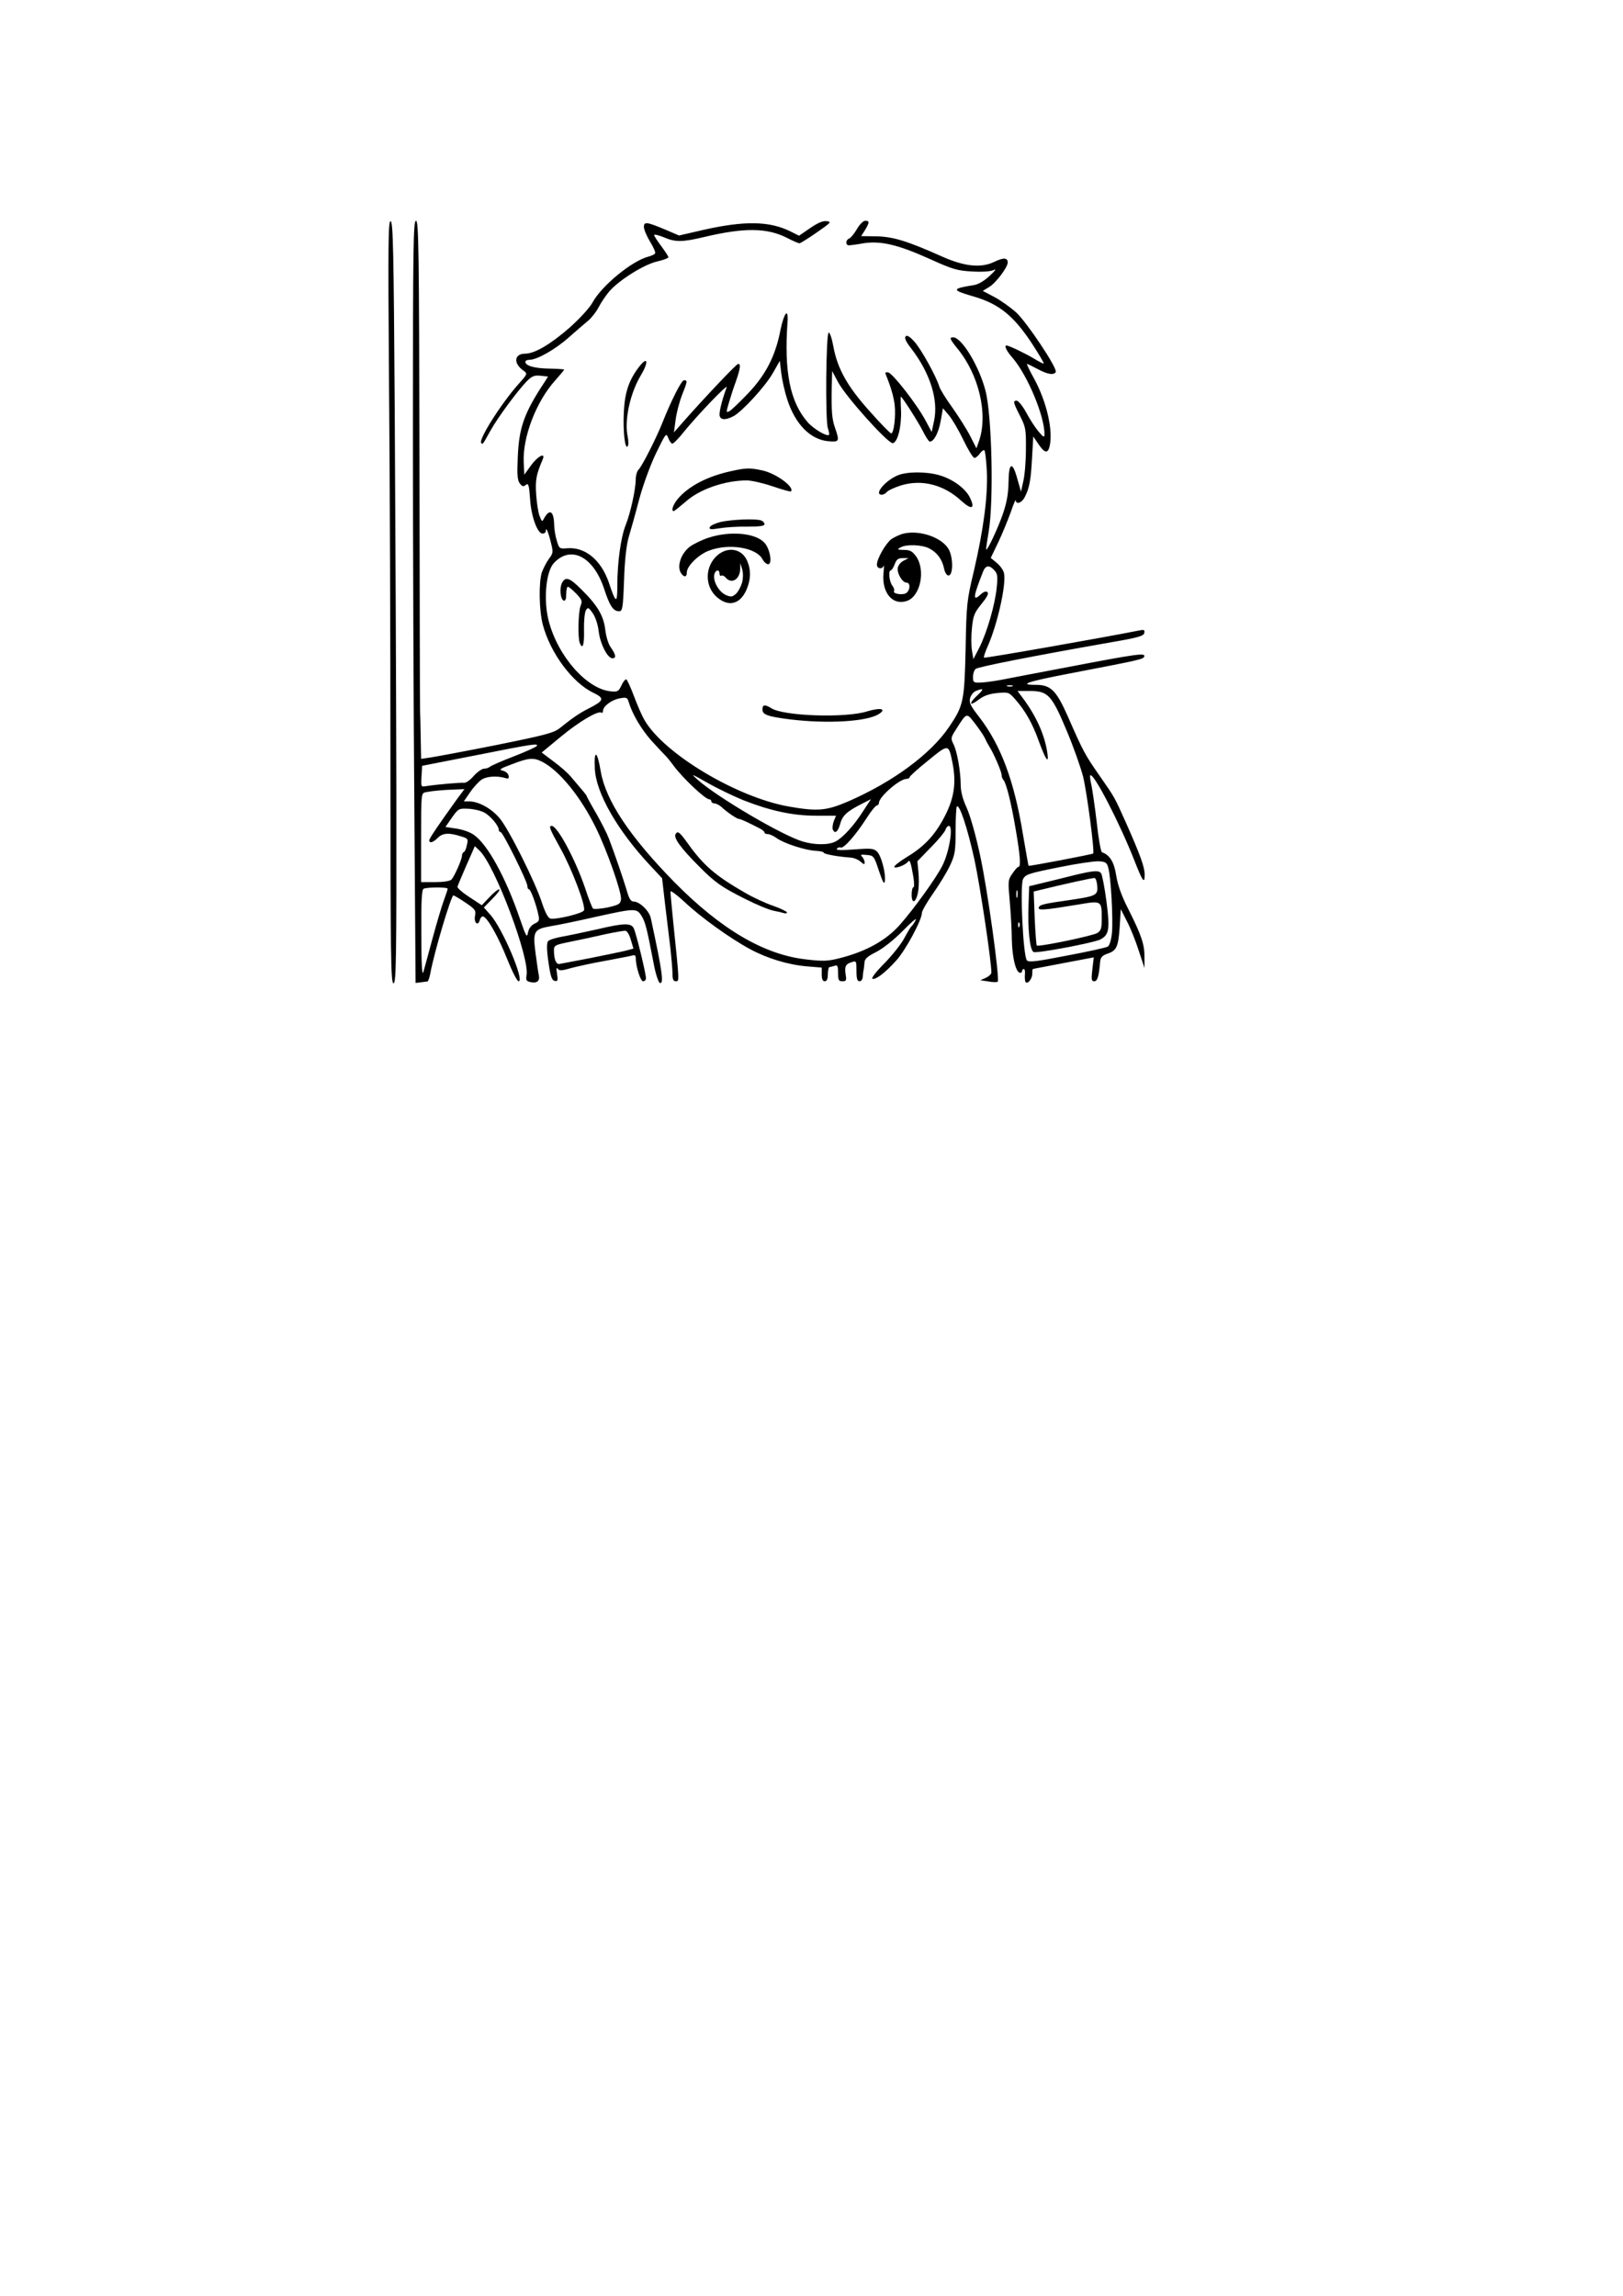 <?xml version="1.0" encoding="UTF-8" standalone="yes"?>
<svg version="1.0" xmlns="http://www.w3.org/2000/svg" width="210mm" height="297mm" viewBox="0 0 794 1123" preserveAspectRatio="xMidYMid meet">
  <g transform="translate(0,1123) scale(0.1,-0.1)" fill="#000000" stroke="none">
    <path d="M1903 9364 c4 -434 7 -1274 7 -1866 0 -952 2 -1078 15 -1078 13 0 15
111 14 943 -1 518 -5 1356 -8 1861 -5 780 -8 920 -20 924 -12 4 -13 -106 -8
-784z"/>
    <path d="M2020 9142 c0 -555 3 -1394 7 -1864 l6 -856 26 3 c14 2 29 4 32 4 4
1 10 18 14 39 18 101 102 382 113 382 4 0 31 -16 59 -35 47 -32 52 -38 47 -64
-7 -34 14 -54 23 -22 3 12 11 20 17 18 22 -7 75 -102 117 -208 24 -60 49 -109
56 -109 31 0 -77 255 -137 324 l-33 37 44 45 c24 24 38 44 31 44 -6 0 -28 -17
-48 -39 l-37 -39 -61 40 c-34 22 -60 45 -58 51 2 7 22 54 44 105 l41 93 23
-22 c75 -71 246 -525 230 -610 -4 -21 -1 -28 15 -32 34 -9 51 3 45 32 -3 14
-10 63 -16 108 -14 109 -9 118 77 133 38 6 137 27 221 46 190 42 197 42 221 3
18 -30 25 -56 59 -233 9 -49 23 -91 30 -94 21 -7 12 57 -44 316 -7 36 -55 82
-84 82 -14 0 -23 14 -35 58 -16 53 -56 171 -87 252 -7 19 -34 73 -60 119 -27
46 -48 85 -48 87 0 4 -15 22 -75 92 -16 20 -56 55 -88 78 l-57 43 92 76 c89
74 183 130 200 119 4 -3 8 1 8 9 0 22 42 54 82 61 32 6 37 4 43 -16 18 -60 59
-130 110 -189 32 -35 63 -68 69 -74 6 -5 25 -28 41 -50 45 -61 155 -165 175
-165 5 0 10 -4 10 -10 0 -5 7 -10 15 -10 8 0 24 -8 34 -17 29 -27 75 -58 86
-59 9 0 47 -18 103 -47 12 -6 22 -15 22 -19 0 -5 7 -8 16 -8 9 0 29 -9 44 -20
36 -26 142 -60 192 -62 21 -1 38 -5 38 -9 0 -7 72 -20 132 -24 16 -1 37 -10
48 -20 16 -14 20 -15 20 -4 0 8 -6 21 -12 28 -11 10 -6 12 22 9 34 -3 36 -5
60 -78 19 -56 26 -69 29 -50 5 39 -18 126 -39 145 -16 15 -31 16 -111 10 -64
-5 -90 -4 -85 3 4 6 12 9 19 6 15 -5 72 59 128 146 21 33 43 60 49 60 5 0 10
6 10 13 1 30 101 117 135 117 8 0 15 4 15 8 0 5 41 42 91 82 102 83 100 83
120 -18 17 -91 7 -163 -35 -247 -47 -94 -100 -153 -186 -205 -38 -23 -67 -46
-65 -51 6 -9 56 10 67 26 9 12 14 -4 26 -72 5 -30 5 -53 1 -53 -5 0 -9 -16 -9
-36 0 -51 23 -39 32 17 4 24 4 67 1 95 l-5 51 65 67 c36 36 68 75 72 86 3 11
11 20 17 20 23 0 2 -129 -32 -195 -30 -60 -139 -211 -207 -288 -67 -76 -163
-130 -291 -163 -62 -16 -83 -17 -169 -7 -205 23 -416 147 -645 379 -218 223
-334 397 -359 540 -17 103 -34 111 -29 14 5 -118 110 -302 272 -475 l57 -61
15 -130 c9 -71 20 -168 26 -215 5 -48 10 -103 10 -123 0 -26 4 -36 16 -36 18
0 18 -6 -12 285 -8 77 -14 146 -14 154 0 7 31 -16 69 -51 77 -73 222 -178 321
-231 83 -45 185 -76 277 -84 l73 -6 0 -33 c0 -24 5 -34 15 -34 10 0 15 11 15
35 0 19 4 35 9 35 5 0 16 3 25 6 13 5 16 -2 16 -35 0 -35 3 -41 21 -41 19 0
21 4 16 33 -6 40 0 52 31 61 21 7 22 5 22 -43 0 -39 4 -51 15 -51 9 0 15 10
16 23 1 12 2 27 4 32 1 6 3 21 4 35 1 20 13 31 59 54 34 18 87 60 131 105 41
42 68 64 61 51 -7 -14 -16 -27 -20 -30 -4 -3 -20 -29 -36 -59 -15 -29 -60 -85
-98 -124 -39 -39 -65 -72 -58 -75 17 -5 63 30 117 90 46 51 125 198 125 232 0
10 25 53 55 96 31 44 68 105 83 137 24 52 27 69 27 170 0 61 3 114 6 118 13
13 52 -105 86 -259 28 -130 83 -497 83 -553 0 -8 -12 -19 -27 -26 l-27 -12 40
-6 c21 -4 42 -4 45 -1 11 12 -50 454 -87 622 -20 93 -48 193 -65 229 -19 41
-29 80 -29 110 0 66 -18 169 -36 202 -13 27 -13 31 13 71 53 84 51 83 92 30
20 -26 42 -58 49 -72 6 -14 16 -32 21 -40 22 -34 61 -125 61 -140 0 -9 4 -20
9 -25 14 -16 38 -111 60 -242 22 -127 26 -183 14 -183 -5 0 -18 -15 -30 -33
-22 -31 -22 -37 -13 -137 5 -58 10 -141 10 -185 2 -86 18 -156 38 -163 6 -2
12 1 12 7 0 6 4 11 9 11 4 0 7 -12 5 -27 -1 -15 0 -31 3 -36 9 -14 33 14 33
39 0 13 1 24 3 24 1 1 69 13 150 29 l148 28 -7 -59 c-6 -49 -4 -58 9 -58 16 0
23 24 29 94 2 23 10 32 36 41 45 15 53 33 60 133 l5 85 30 -59 c17 -32 43 -97
58 -144 l28 -85 0 51 c1 62 -14 108 -78 235 -34 66 -52 117 -60 165 -10 66
-31 102 -70 115 -5 2 -17 66 -25 142 -9 77 -21 159 -26 184 -6 25 -9 48 -6 50
15 16 143 -231 216 -417 40 -102 50 -116 50 -69 0 37 -20 93 -89 249 -60 134
-56 127 -132 236 -71 102 -79 116 -156 292 -56 126 -83 152 -156 152 -88 0
-40 16 163 55 354 68 363 70 368 84 6 18 -34 13 -368 -51 -146 -28 -296 -56
-335 -64 -38 -7 -85 -13 -102 -13 -30 -1 -33 2 -33 28 0 16 6 33 13 39 12 10
274 62 667 131 128 22 156 30 158 45 3 15 -1 17 -25 12 -159 -32 -755 -137
-759 -133 -3 2 6 29 20 60 46 106 89 296 78 352 -2 14 -18 37 -35 51 l-30 25
37 77 c20 42 47 109 61 147 13 39 24 64 24 58 2 -23 30 -13 44 15 23 44 30 81
36 192 l6 105 25 -37 c29 -43 45 -48 54 -15 20 76 -12 219 -75 335 -22 39 -37
72 -35 72 3 0 26 -11 52 -25 50 -27 79 -31 89 -15 10 17 -142 245 -195 293
-26 23 -73 57 -105 74 l-57 30 31 19 c33 19 91 97 91 120 0 24 -21 25 -66 3
-65 -31 -145 -23 -255 26 -170 76 -239 97 -320 99 l-76 1 19 30 c22 37 23 45
1 45 -10 0 -28 -18 -41 -41 -13 -22 -30 -43 -38 -46 -17 -6 -19 -33 -1 -33 6
0 39 4 71 10 84 13 167 -6 323 -76 114 -52 137 -58 209 -62 50 -3 90 0 105 7
15 8 8 -3 -19 -28 -28 -26 -57 -43 -80 -46 -107 -17 -107 -24 -3 -54 129 -37
200 -95 292 -235 32 -50 57 -91 55 -94 -2 -2 -23 9 -46 23 -37 23 -124 65
-136 65 -13 0 0 -27 31 -62 73 -86 155 -283 155 -373 -1 -17 -5 -14 -30 15
-16 19 -43 61 -60 93 -17 31 -38 57 -46 57 -19 0 -18 -7 16 -74 28 -55 30 -66
29 -165 0 -58 -6 -128 -13 -156 l-11 -50 -18 63 c-24 88 -42 81 -43 -16 -1
-57 -8 -98 -28 -157 -25 -72 -76 -179 -81 -173 -2 2 4 41 12 88 25 148 16 569
-16 690 -31 119 -116 260 -158 260 -20 0 -16 -9 21 -55 106 -129 151 -323 105
-454 l-12 -34 -30 59 c-16 32 -56 95 -87 139 -32 44 -61 91 -65 105 -14 47
-86 178 -120 217 -23 26 -37 35 -44 28 -8 -8 1 -27 31 -65 89 -118 129 -246
108 -347 l-12 -56 -30 56 c-42 79 -161 231 -182 235 -15 3 -17 0 -11 -14 23
-56 37 -104 42 -145 6 -54 -4 -139 -17 -139 -5 0 -52 48 -105 108 -110 122
-158 209 -178 317 -7 39 -17 69 -23 68 -13 -4 -17 -430 -4 -467 5 -16 8 -31 6
-33 -10 -10 -75 28 -105 62 -86 99 -116 246 -98 494 4 68 -18 39 -35 -44 -24
-125 -71 -218 -159 -310 -40 -42 -81 -81 -90 -86 -17 -9 -17 -6 -4 38 8 27 23
75 35 107 22 64 25 86 11 86 -8 0 -166 -167 -270 -285 l-44 -50 8 60 c4 33 18
87 31 121 28 71 28 74 10 74 -12 0 -61 -96 -106 -209 -28 -71 -99 -212 -116
-228 -8 -8 -14 -30 -14 -48 0 -47 -25 -163 -49 -223 -24 -60 -41 -184 -41
-297 0 -90 -7 -88 -41 14 -38 112 -117 177 -206 169 -36 -3 -38 -1 -49 37 -7
22 -13 58 -13 80 -2 65 -22 78 -49 30 -10 -19 -11 -18 -22 10 -7 17 -14 64
-17 105 -5 71 0 98 32 173 15 36 -24 16 -57 -29 l-33 -46 -3 60 c-6 123 61
298 154 401 24 27 44 51 44 53 0 2 -33 4 -74 5 -71 1 -116 14 -116 33 0 6 9
10 21 10 36 0 126 51 191 109 35 31 78 68 95 82 17 14 41 45 52 67 12 23 35
57 52 77 49 56 171 132 234 146 30 7 55 16 55 21 0 4 -16 28 -35 54 -19 25
-35 50 -35 54 0 5 21 0 46 -10 57 -25 91 -25 196 0 201 48 313 46 411 -5 27
-14 53 -25 58 -25 5 0 43 24 85 53 69 48 73 52 49 55 -19 3 -44 -8 -82 -34
l-54 -37 -42 21 c-103 51 -225 53 -428 7 l-117 -27 -63 27 c-95 40 -109 42
-109 15 0 -13 14 -45 30 -72 17 -27 28 -53 25 -57 -2 -5 -17 -12 -32 -16 -80
-20 -228 -141 -274 -224 -13 -25 -63 -80 -114 -125 -92 -80 -169 -126 -216
-126 -54 0 -59 -48 -8 -83 20 -15 20 -16 -23 -64 -86 -96 -199 -275 -184 -290
8 -8 6 -10 45 60 38 68 135 198 179 243 25 25 37 29 67 26 l36 -4 -17 -27
c-100 -151 -125 -222 -131 -366 -4 -87 -2 -114 10 -130 12 -15 18 -17 29 -7
13 10 16 1 21 -67 5 -86 36 -171 61 -171 9 0 16 5 16 12 0 23 11 0 24 -52 13
-51 13 -55 -9 -84 -12 -17 -27 -46 -34 -65 -16 -48 -14 -186 4 -255 36 -139
145 -286 248 -335 56 -27 52 -38 -22 -76 -46 -23 -78 -45 -143 -97 -29 -23
-71 -34 -308 -82 -151 -30 -296 -57 -322 -61 l-48 -7 -2 103 c-1 57 -2 115 -3
129 -1 14 -2 559 -3 1213 -2 1048 -4 1187 -17 1187 -13 0 -15 -119 -15 -1008z
m1831 135 c39 -121 112 -196 199 -205 56 -5 58 -2 36 63 -16 44 -19 80 -17
200 l2 80 30 -56 c39 -72 245 -301 267 -297 24 5 43 83 40 161 -2 37 -2 67 -1
67 6 0 84 -122 107 -167 14 -29 30 -53 35 -53 20 0 42 42 53 100 l11 63 29
-34 c16 -19 48 -73 71 -121 23 -48 47 -87 54 -88 6 0 19 10 27 22 9 12 19 19
22 15 4 -4 9 -51 12 -104 5 -120 -16 -282 -64 -488 -34 -142 -36 -160 -40
-379 -6 -257 -10 -277 -81 -382 -90 -133 -275 -269 -493 -364 -107 -46 -150
-50 -292 -25 -253 45 -608 257 -704 421 -14 23 -37 77 -53 120 -16 43 -33 79
-37 81 -5 1 -16 -12 -24 -30 -13 -28 -19 -32 -49 -29 -118 9 -260 169 -306
342 -27 101 -15 240 23 284 82 91 194 36 247 -123 28 -86 45 -111 74 -111 16
0 19 15 24 153 3 97 12 172 22 207 9 30 32 111 50 180 19 72 54 169 83 230 49
101 51 104 61 78 6 -16 15 -28 20 -28 6 0 31 25 56 57 70 86 219 241 210 218
-18 -47 -35 -110 -35 -132 0 -27 26 -31 68 -9 43 23 156 146 193 211 l34 60 7
-60 c4 -33 17 -91 29 -128z m1014 -837 c15 -16 17 -30 11 -85 -8 -83 -48 -220
-85 -293 l-29 -56 -7 42 c-4 24 -4 74 0 111 6 60 12 74 46 116 27 33 37 51 30
58 -7 7 -19 3 -36 -13 -37 -34 -34 -8 14 113 12 32 31 35 56 7z m88 -567 c-7
-2 -19 -2 -25 0 -7 3 -2 5 12 5 14 0 19 -2 13 -5z m-170 -43 c-45 -41 -42 -58
4 -23 26 20 52 29 92 33 54 5 57 4 87 -30 49 -55 85 -118 116 -205 34 -93 50
-115 42 -59 -12 85 -51 173 -111 257 l-35 47 60 0 c89 0 107 -19 180 -193 33
-78 69 -180 81 -227 19 -78 57 -368 49 -375 -4 -4 -312 -63 -316 -60 -1 1 -13
69 -27 151 -43 264 -108 438 -214 576 -43 55 -51 71 -45 93 4 15 16 30 28 35
39 16 41 10 9 -20z m-2157 -249 c-3 -5 -54 -28 -113 -51 -60 -23 -112 -46
-117 -51 -6 -5 -18 -9 -28 -9 -10 0 -33 -16 -50 -35 -17 -20 -38 -35 -47 -34
-16 2 -133 -8 -184 -16 -28 -5 -28 -5 -25 47 l3 52 265 52 c282 56 304 59 296
45z m26 -77 c85 -44 188 -170 263 -323 54 -109 127 -317 123 -350 -3 -23 -10
-27 -66 -40 -35 -7 -67 -9 -71 -5 -5 5 -23 52 -40 104 -48 139 -134 300 -162
300 -16 0 -11 -13 44 -112 55 -100 123 -278 114 -301 -6 -15 -139 -47 -165
-40 -11 3 -25 30 -40 75 -32 101 -165 367 -209 417 -40 47 -101 80 -146 81
l-28 0 31 45 c17 25 43 53 57 62 24 16 76 19 116 7 14 -5 18 -1 15 12 -2 10
-14 21 -28 24 -21 5 -15 10 45 32 83 32 105 33 147 12z m984 -188 c132 -52
242 -76 356 -76 l98 0 -11 -27 c-5 -14 -8 -32 -5 -40 10 -24 25 -13 36 26 11
42 33 62 108 100 l43 22 -38 -58 c-45 -71 -99 -130 -135 -149 -34 -18 -102
-18 -162 0 -102 31 -416 216 -512 301 -37 33 -35 32 47 -14 47 -27 126 -65
175 -85z m-1399 7 c-92 -128 -137 -194 -137 -203 0 -17 19 -11 42 12 24 24 55
26 116 6 31 -9 33 -12 26 -41 -3 -18 -10 -33 -15 -35 -5 -2 -9 -10 -9 -17 0
-19 -38 -104 -52 -118 -8 -7 -41 -12 -80 -12 l-68 0 0 217 c0 218 0 218 23
223 30 6 82 11 140 13 l49 2 -35 -47z m131 -67 c31 -16 72 -65 72 -85 0 -6 4
-11 9 -11 11 0 131 -242 131 -264 0 -9 3 -16 8 -16 8 0 36 -76 46 -126 6 -26
3 -32 -19 -42 -16 -8 -28 -23 -32 -43 -5 -28 -9 -22 -39 65 -70 205 -160 368
-227 413 -18 13 -56 26 -85 30 l-53 8 32 46 c31 44 34 45 79 43 26 -1 61 -9
78 -18z m3054 -271 c13 -46 24 -250 18 -317 -3 -34 -12 -63 -20 -68 -7 -5 -97
-25 -199 -44 -148 -29 -187 -34 -197 -24 -19 21 -35 366 -19 398 12 23 28 28
172 57 87 18 176 31 197 30 35 -2 41 -6 48 -32z m-3232 -102 c0 -5 -9 -30 -19
-58 -10 -27 -35 -111 -55 -185 -20 -74 -40 -148 -45 -165 -6 -21 -10 37 -10
187 -1 164 2 218 12 221 20 8 117 8 117 0z m2787 -40 c-3 -10 -5 -4 -5 12 0
17 2 24 5 18 2 -7 2 -21 0 -30z m10 -145 c-3 -8 -6 -5 -6 6 -1 11 2 17 5 13 3
-3 4 -12 1 -19z"/>
    <path d="M3575 8925 c-115 -25 -206 -73 -259 -135 -24 -29 -34 -60 -20 -60 3
0 28 20 56 44 69 63 194 106 302 106 22 0 79 -13 126 -29 47 -16 87 -27 89
-25 21 20 -73 89 -140 103 -61 13 -78 13 -154 -4z"/>
    <path d="M4390 8904 c-62 -27 -116 -94 -76 -94 7 0 19 6 25 14 6 7 36 21 67
31 102 32 211 5 297 -75 51 -46 69 -39 42 16 -21 44 -83 90 -148 109 -64 19
-162 19 -207 -1z"/>
    <path d="M3526 8677 c-27 -7 -51 -18 -54 -26 -4 -11 6 -12 49 -5 30 5 91 9
137 8 58 0 82 3 82 12 0 6 -7 15 -16 18 -25 10 -144 5 -198 -7z"/>
    <path d="M4421 8620 c-18 -4 -45 -17 -60 -27 -28 -21 -71 -96 -71 -125 0 -20
26 -25 33 -5 2 6 2 -11 -1 -39 -8 -95 46 -158 116 -133 65 23 91 150 44 217
-19 26 -30 32 -60 32 -33 1 -35 2 -17 12 29 17 105 14 142 -5 38 -20 63 -54
72 -100 4 -18 13 -32 21 -32 23 0 24 82 3 125 -30 59 -141 99 -222 80z m-1
-133 c-14 -7 -26 -23 -28 -35 -4 -28 23 -72 43 -72 19 0 19 -34 0 -50 -16 -13
-70 -5 -61 9 3 4 -1 17 -9 27 -15 20 -20 74 -7 74 4 0 13 14 19 30 9 24 17 30
40 30 l28 0 -25 -13z"/>
    <path d="M3467 8600 c-31 -10 -73 -30 -92 -44 -42 -32 -63 -91 -46 -125 15
-26 31 -27 31 -1 0 31 57 87 107 106 98 38 232 16 263 -41 7 -14 20 -25 28
-25 22 0 9 77 -19 106 -44 47 -167 58 -272 24z"/>
    <path d="M3511 8515 c-63 -54 -65 -151 -5 -205 57 -50 113 -37 145 33 22 50
24 96 5 142 -25 60 -92 74 -145 30z m119 -136 c-6 -20 -19 -44 -30 -54 -17
-15 -24 -16 -48 -6 -37 16 -68 74 -56 106 8 20 24 19 24 -1 0 -8 4 -13 9 -10
5 3 14 -1 21 -9 28 -34 69 -10 71 40 l1 30 9 -30 c5 -18 5 -44 -1 -66z"/>
    <path d="M2750 8380 c-14 -26 -9 -82 8 -88 8 -2 12 8 12 32 0 20 4 36 8 36 4
0 23 -15 40 -33 29 -30 32 -37 22 -61 -11 -30 -14 -154 -4 -180 14 -37 23 -11
21 62 -1 42 3 85 9 96 10 17 13 16 34 -14 13 -19 25 -54 29 -89 7 -60 43 -131
67 -131 20 0 17 17 -7 52 -13 17 -24 54 -28 88 -8 68 -38 119 -117 197 -57 57
-77 64 -94 33z"/>
    <path d="M3730 7760 c0 -26 25 -35 136 -49 181 -22 375 -11 433 26 41 26 9 33
-58 13 -104 -33 -409 -23 -468 16 -31 19 -43 18 -43 -6z"/>
    <path d="M5255 6949 c-44 -11 -111 -28 -150 -37 l-70 -17 -3 -85 c-5 -123 6
-230 25 -237 18 -7 292 45 325 61 44 22 49 51 31 187 -9 68 -21 130 -26 137
-12 16 -35 14 -132 -9z m113 -52 c4 -45 -6 -50 -118 -67 -147 -21 -163 -25
-168 -39 -5 -16 27 -13 197 15 110 19 111 18 111 -68 0 -49 -3 -60 -22 -72
-23 -14 -288 -69 -296 -61 -2 2 -7 62 -10 134 l-5 130 24 6 c122 30 266 62
274 60 6 -1 11 -18 13 -38z"/>
    <path d="M3126 9435 c-49 -64 -69 -123 -74 -217 -5 -96 5 -185 18 -172 5 5 5
26 1 47 -18 78 11 213 64 301 40 67 34 97 -9 41z"/>
    <path d="M3305 7150 c-11 -18 25 -68 113 -156 80 -81 110 -102 227 -161 58
-29 113 -52 140 -58 17 -3 38 -8 48 -11 9 -3 17 -2 17 3 0 4 -30 19 -67 32
-38 13 -99 41 -138 64 -146 84 -204 134 -282 244 -39 54 -48 60 -58 43z"/>
    <path d="M2920 6684 c-58 -13 -133 -29 -167 -35 -34 -6 -67 -16 -72 -23 -7 -9
-7 -41 2 -102 10 -71 17 -90 31 -92 15 -3 16 2 11 35 -4 24 -3 33 3 25 7 -11
19 -11 63 2 30 8 106 25 169 36 63 12 123 23 133 26 11 4 17 0 17 -10 0 -42
23 -116 36 -116 8 0 14 7 14 15 0 25 -49 224 -60 245 -14 26 -48 25 -180 -6z
m166 -51 l13 -43 -37 -10 c-20 -5 -98 -21 -172 -36 -74 -14 -142 -27 -152 -29
-17 -4 -28 21 -28 66 0 25 4 27 83 43 45 9 120 25 167 36 47 10 92 18 100 17
8 -1 20 -21 26 -44z"/>
  </g>
</svg>